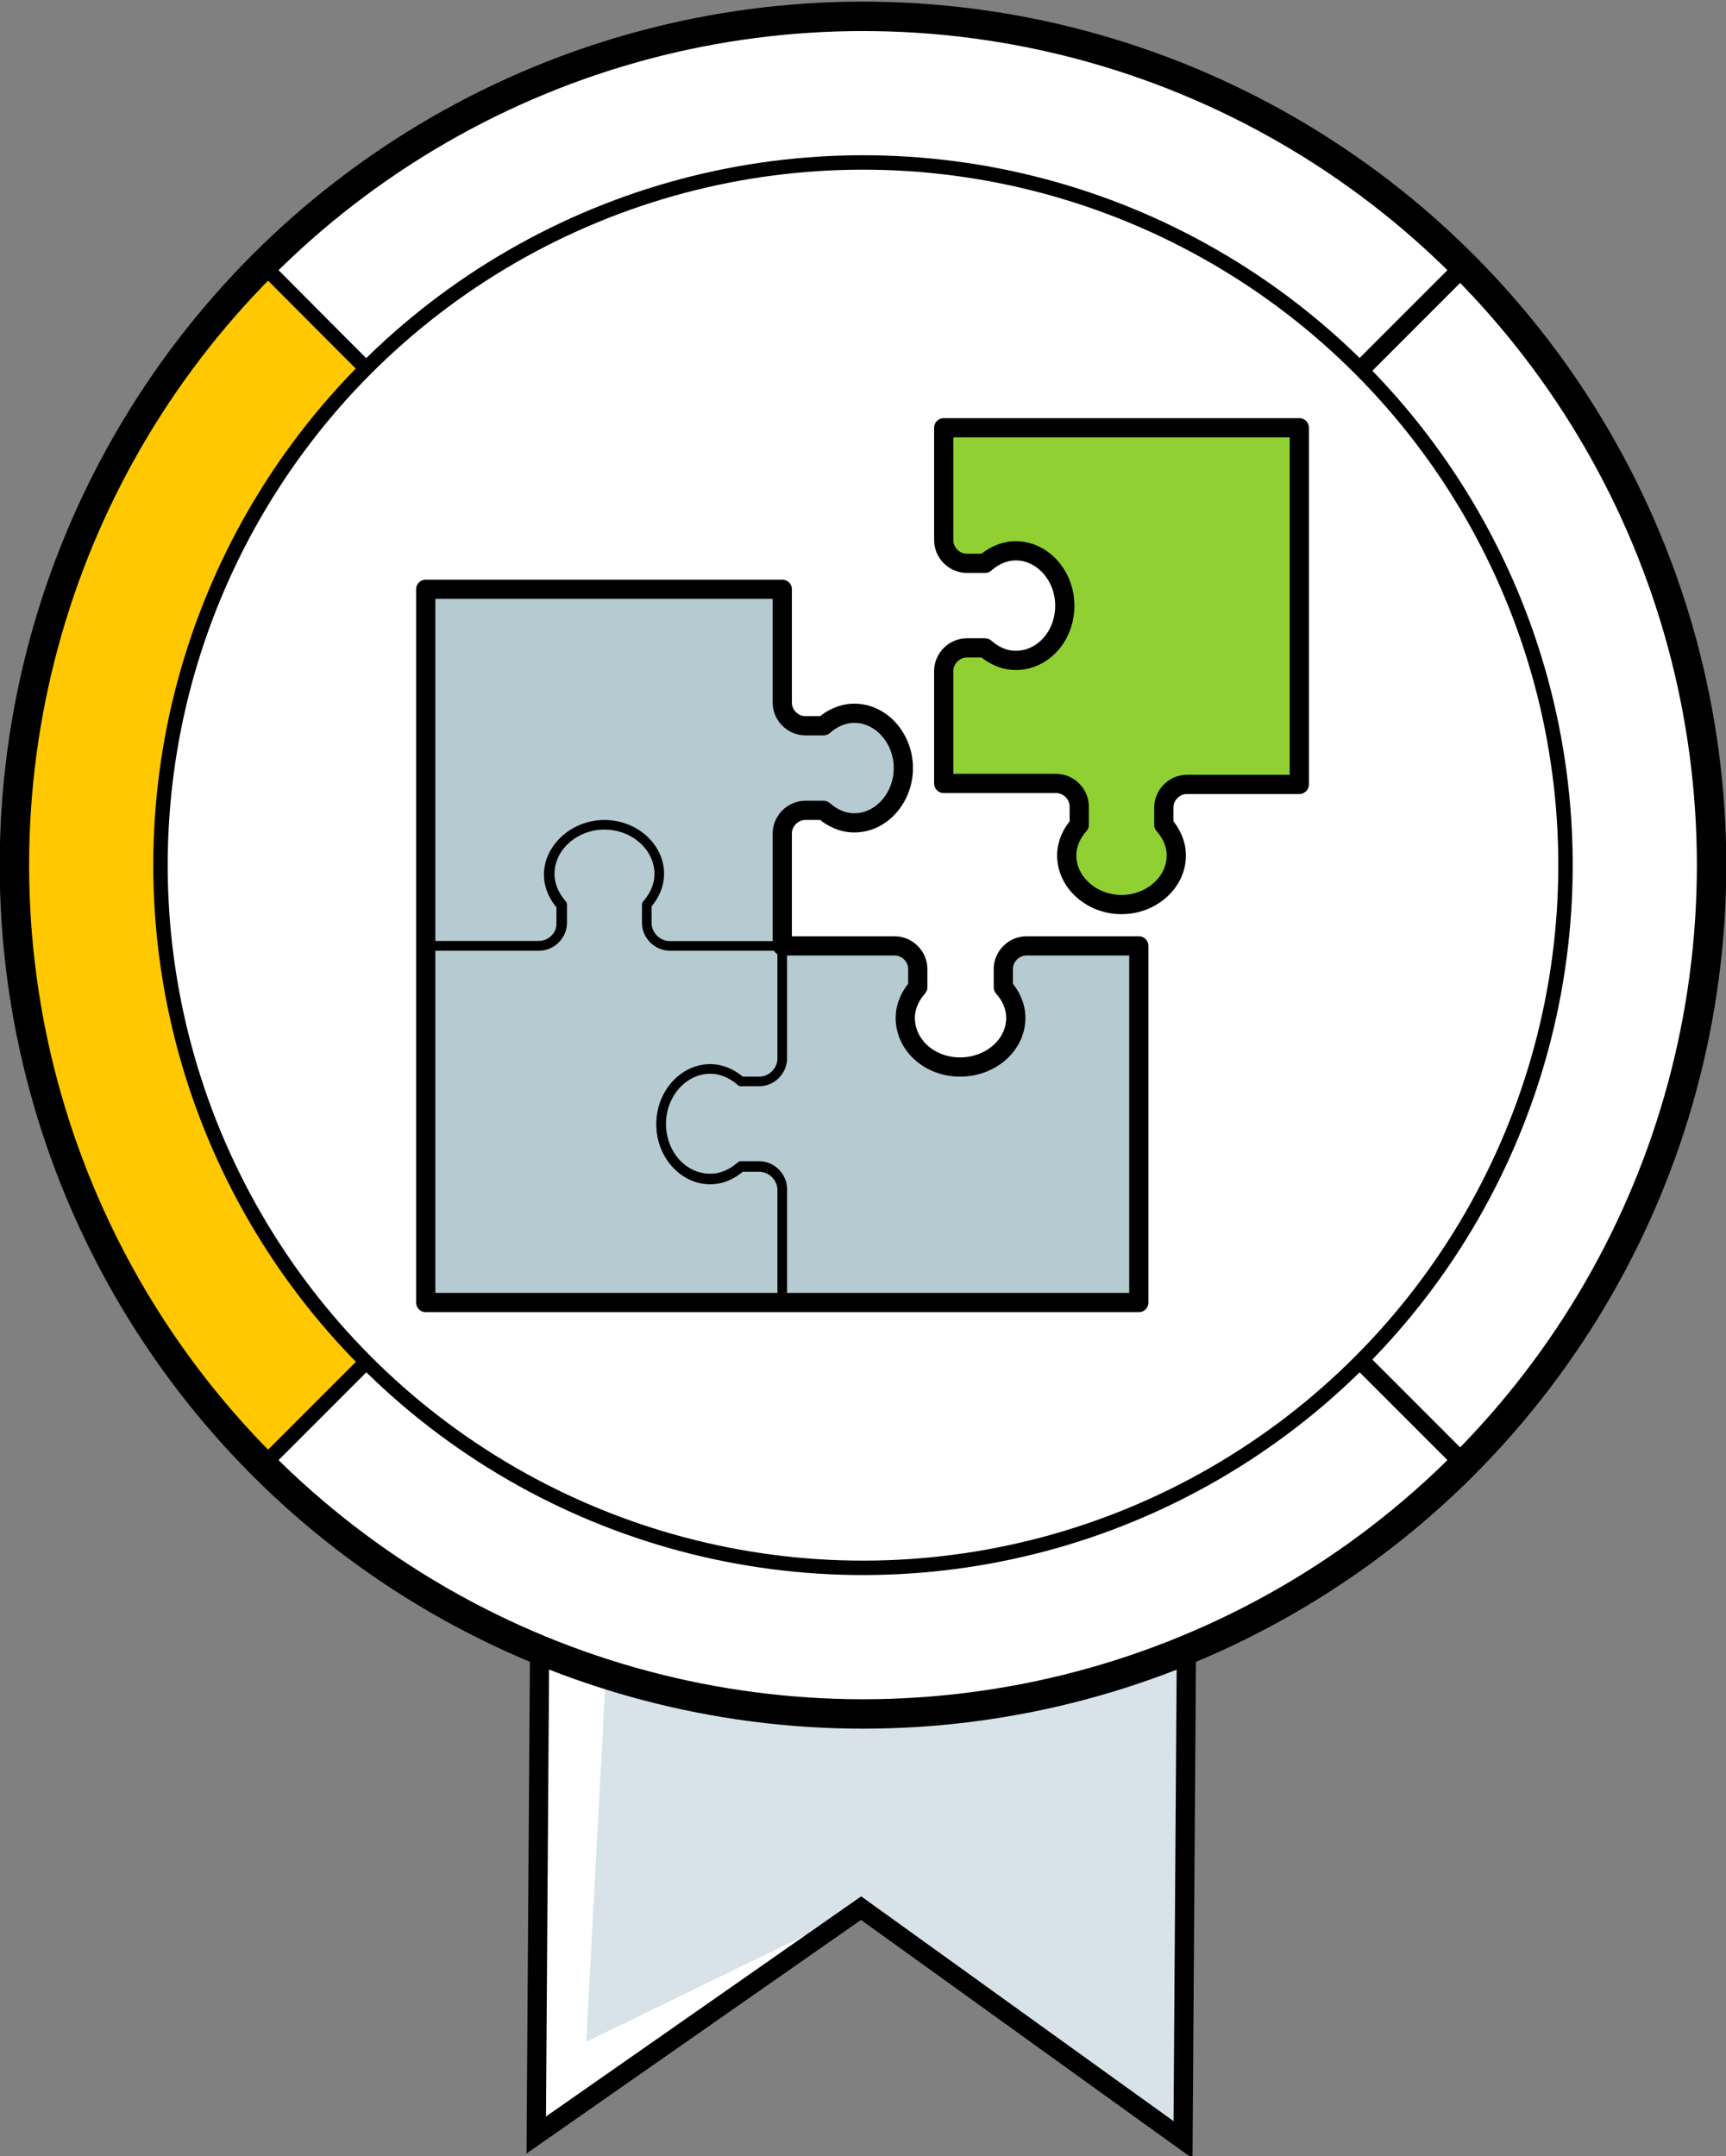 <?xml version="1.0" encoding="utf-8"?>
<!-- Generator: $$$/GeneralStr/196=Adobe Illustrator 27.6.0, SVG Export Plug-In . SVG Version: 6.00 Build 0)  -->
<svg version="1.1" id="Ebene_1" xmlns="http://www.w3.org/2000/svg" xmlns:xlink="http://www.w3.org/1999/xlink" x="0px" y="0px"
	 viewBox="0 0 179.6 224.3" style="enable-background:new 0 0 179.6 224.3;" xml:space="preserve">
<rect x="0" y="0" width="179.6" height="224.3" fill="#808080" stroke="none"/>
<style type="text/css">
	.st0{fill:#FFFFFF;}
	.st1{fill:#D7E3E8;}
	.st2{fill:none;stroke:#000000;stroke-width:2;stroke-miterlimit:10;}
	.st3{fill:#FFFFFF;stroke:#000000;stroke-width:2.219;stroke-miterlimit:10;}
	.st4{fill:#FFC800;stroke:#000000;stroke-width:1.53;stroke-miterlimit:10;}
	.st5{fill:#FFFFFF;stroke:#000000;stroke-width:1.53;stroke-miterlimit:10;}
	.st6{fill:none;stroke:#000000;stroke-width:3.061;stroke-miterlimit:10;}
	.st7{fill:#FFFFFF;stroke:#000000;stroke-width:1.5;stroke-miterlimit:10;}
	.st8{fill:#90D033;stroke:#000000;stroke-width:2;stroke-linecap:round;stroke-linejoin:round;stroke-miterlimit:10;}
	.st9{fill:#B6CAD1;stroke:#000000;stroke-linecap:round;stroke-linejoin:round;stroke-miterlimit:10;}
	.st10{fill:none;stroke:#000000;stroke-width:2;stroke-linecap:round;stroke-linejoin:round;stroke-miterlimit:10;}
</style>
<g>
	<g>
		<polygon class="st0" points="123.1,222.6 89.6,198.5 55.8,222.1 56.5,120.5 123.8,121 		"/>
		<polygon class="st1" points="122.7,221.1 89.6,198.5 61,212.4 65.9,120.7 123.8,121 		"/>
		<polygon class="st2" points="123.1,222.6 89.6,198.5 55.8,222.1 56.5,120.5 123.8,121 		"/>
	</g>
	<g>
		<path class="st3" d="M152.2,152.4C130.3,130.5,89.8,90,89.8,90s49.9-49.9,62.4-62.4C186.7,62.1,186.7,118,152.2,152.4z"/>
		<path class="st4" d="M27.4,27.6C62,62.2,89.8,90,89.8,90s-36.4,36.4-62.4,62.4C-7.1,118-7.1,62.1,27.4,27.6z"/>
		<path class="st5" d="M152.2,152.4c-34.5,34.5-90.4,34.5-124.8,0C55.2,124.6,89.8,90,89.8,90S127.9,128.1,152.2,152.4z"/>
		<path class="st5" d="M27.4,27.6c34.5-34.5,90.4-34.5,124.8,0C135.8,44,89.8,90,89.8,90S41.5,41.8,27.4,27.6z"/>
		<circle class="st6" cx="89.8" cy="90" r="88.3"/>
	</g>
	<g>
		<g>
			<circle class="st7" cx="89.8" cy="90" r="73.1"/>
		</g>
	</g>
	<g>
		<path class="st8" d="M100.6,58.6h1.9c0.9-0.8,2-1.3,3.2-1.3c2.8,0,5.1,2.6,5.1,5.7c0,3.2-2.3,5.7-5.1,5.7c-1.2,0-2.3-0.5-3.2-1.3
			h-1.9c-1.3,0-2.4,1.1-2.4,2.4v11.7h11.7c1.3,0,2.4,1.1,2.4,2.4v1.9c-0.8,0.9-1.3,2-1.3,3.2c0,2.8,2.6,5.1,5.7,5.1s5.7-2.3,5.7-5.1
			c0-1.2-0.5-2.3-1.3-3.2V84c0-1.3,1.1-2.4,2.4-2.4h11.7V44.5H98.2v11.7C98.2,57.5,99.3,58.6,100.6,58.6z"/>
		<g>
			<path class="st9" d="M58.4,96.1v-1.9c-0.8-0.9-1.3-2-1.3-3.2c0-2.8,2.6-5.1,5.7-5.1s5.7,2.3,5.7,5.1c0,1.2-0.5,2.3-1.3,3.2v1.9
				c0,1.3,1.1,2.4,2.4,2.4h11.7V86.7c0-1.3,1.1-2.4,2.4-2.4h1.9c0.9,0.8,2,1.3,3.2,1.3c2.8,0,5.1-2.6,5.1-5.7c0-3.2-2.3-5.7-5.1-5.7
				c-1.2,0-2.3,0.5-3.2,1.3h-1.9c-1.3,0-2.4-1.1-2.4-2.4V61.3H44.3v37.1H56C57.3,98.4,58.4,97.4,58.4,96.1z"/>
			<path class="st9" d="M81.4,135.5v-11.7c0-1.3-1.1-2.4-2.4-2.4h-1.9c-0.9,0.8-2,1.3-3.2,1.3c-2.8,0-5.1-2.6-5.1-5.7
				c0-3.2,2.3-5.7,5.1-5.7c1.2,0,2.3,0.5,3.2,1.3H79c1.3,0,2.4-1.1,2.4-2.4V98.4H69.7c-1.3,0-2.4-1.1-2.4-2.4v-1.9
				c0.8-0.9,1.3-2,1.3-3.2c0-2.8-2.6-5.1-5.7-5.1s-5.7,2.3-5.7,5.1c0,1.2,0.5,2.3,1.3,3.2v1.9c0,1.3-1.1,2.4-2.4,2.4H44.3v37.1H81.4
				z"/>
			<path class="st9" d="M118.5,135.5V98.4h-11.7c-1.3,0-2.4,1.1-2.4,2.4v1.9c0.8,0.9,1.3,2,1.3,3.2c0,2.8-2.6,5.1-5.7,5.1
				s-5.7-2.3-5.7-5.1c0-1.2,0.5-2.3,1.3-3.2v-1.9c0-1.3-1.1-2.4-2.4-2.4H81.4v11.7c0,1.3-1.1,2.4-2.4,2.4h-1.9
				c-0.9-0.8-2-1.3-3.2-1.3c-2.8,0-5.1,2.6-5.1,5.7c0,3.2,2.3,5.7,5.1,5.7c1.2,0,2.3-0.5,3.2-1.3H79c1.3,0,2.4,1.1,2.4,2.4v11.7
				H118.5z"/>
		</g>
		<path class="st10" d="M106.8,98.4c-1.3,0-2.4,1.1-2.4,2.4v1.9c0.8,0.9,1.3,2,1.3,3.2c0,2.8-2.6,5.1-5.8,5.1
			c-3.2,0-5.7-2.3-5.7-5.1c0-1.2,0.5-2.3,1.3-3.2v-1.9c0-1.3-1.1-2.4-2.4-2.4H81.4V86.7c0-1.3,1.1-2.4,2.4-2.4h1.9
			c0.9,0.8,2,1.3,3.2,1.3c2.8,0,5.1-2.6,5.1-5.7s-2.3-5.7-5.1-5.7c-1.2,0-2.3,0.5-3.2,1.3h-1.9c-1.3,0-2.4-1.1-2.4-2.4V61.3H44.3
			v37.1v37.1h37.1h37.1V98.4H106.8z"/>
	</g>
</g>
</svg>
